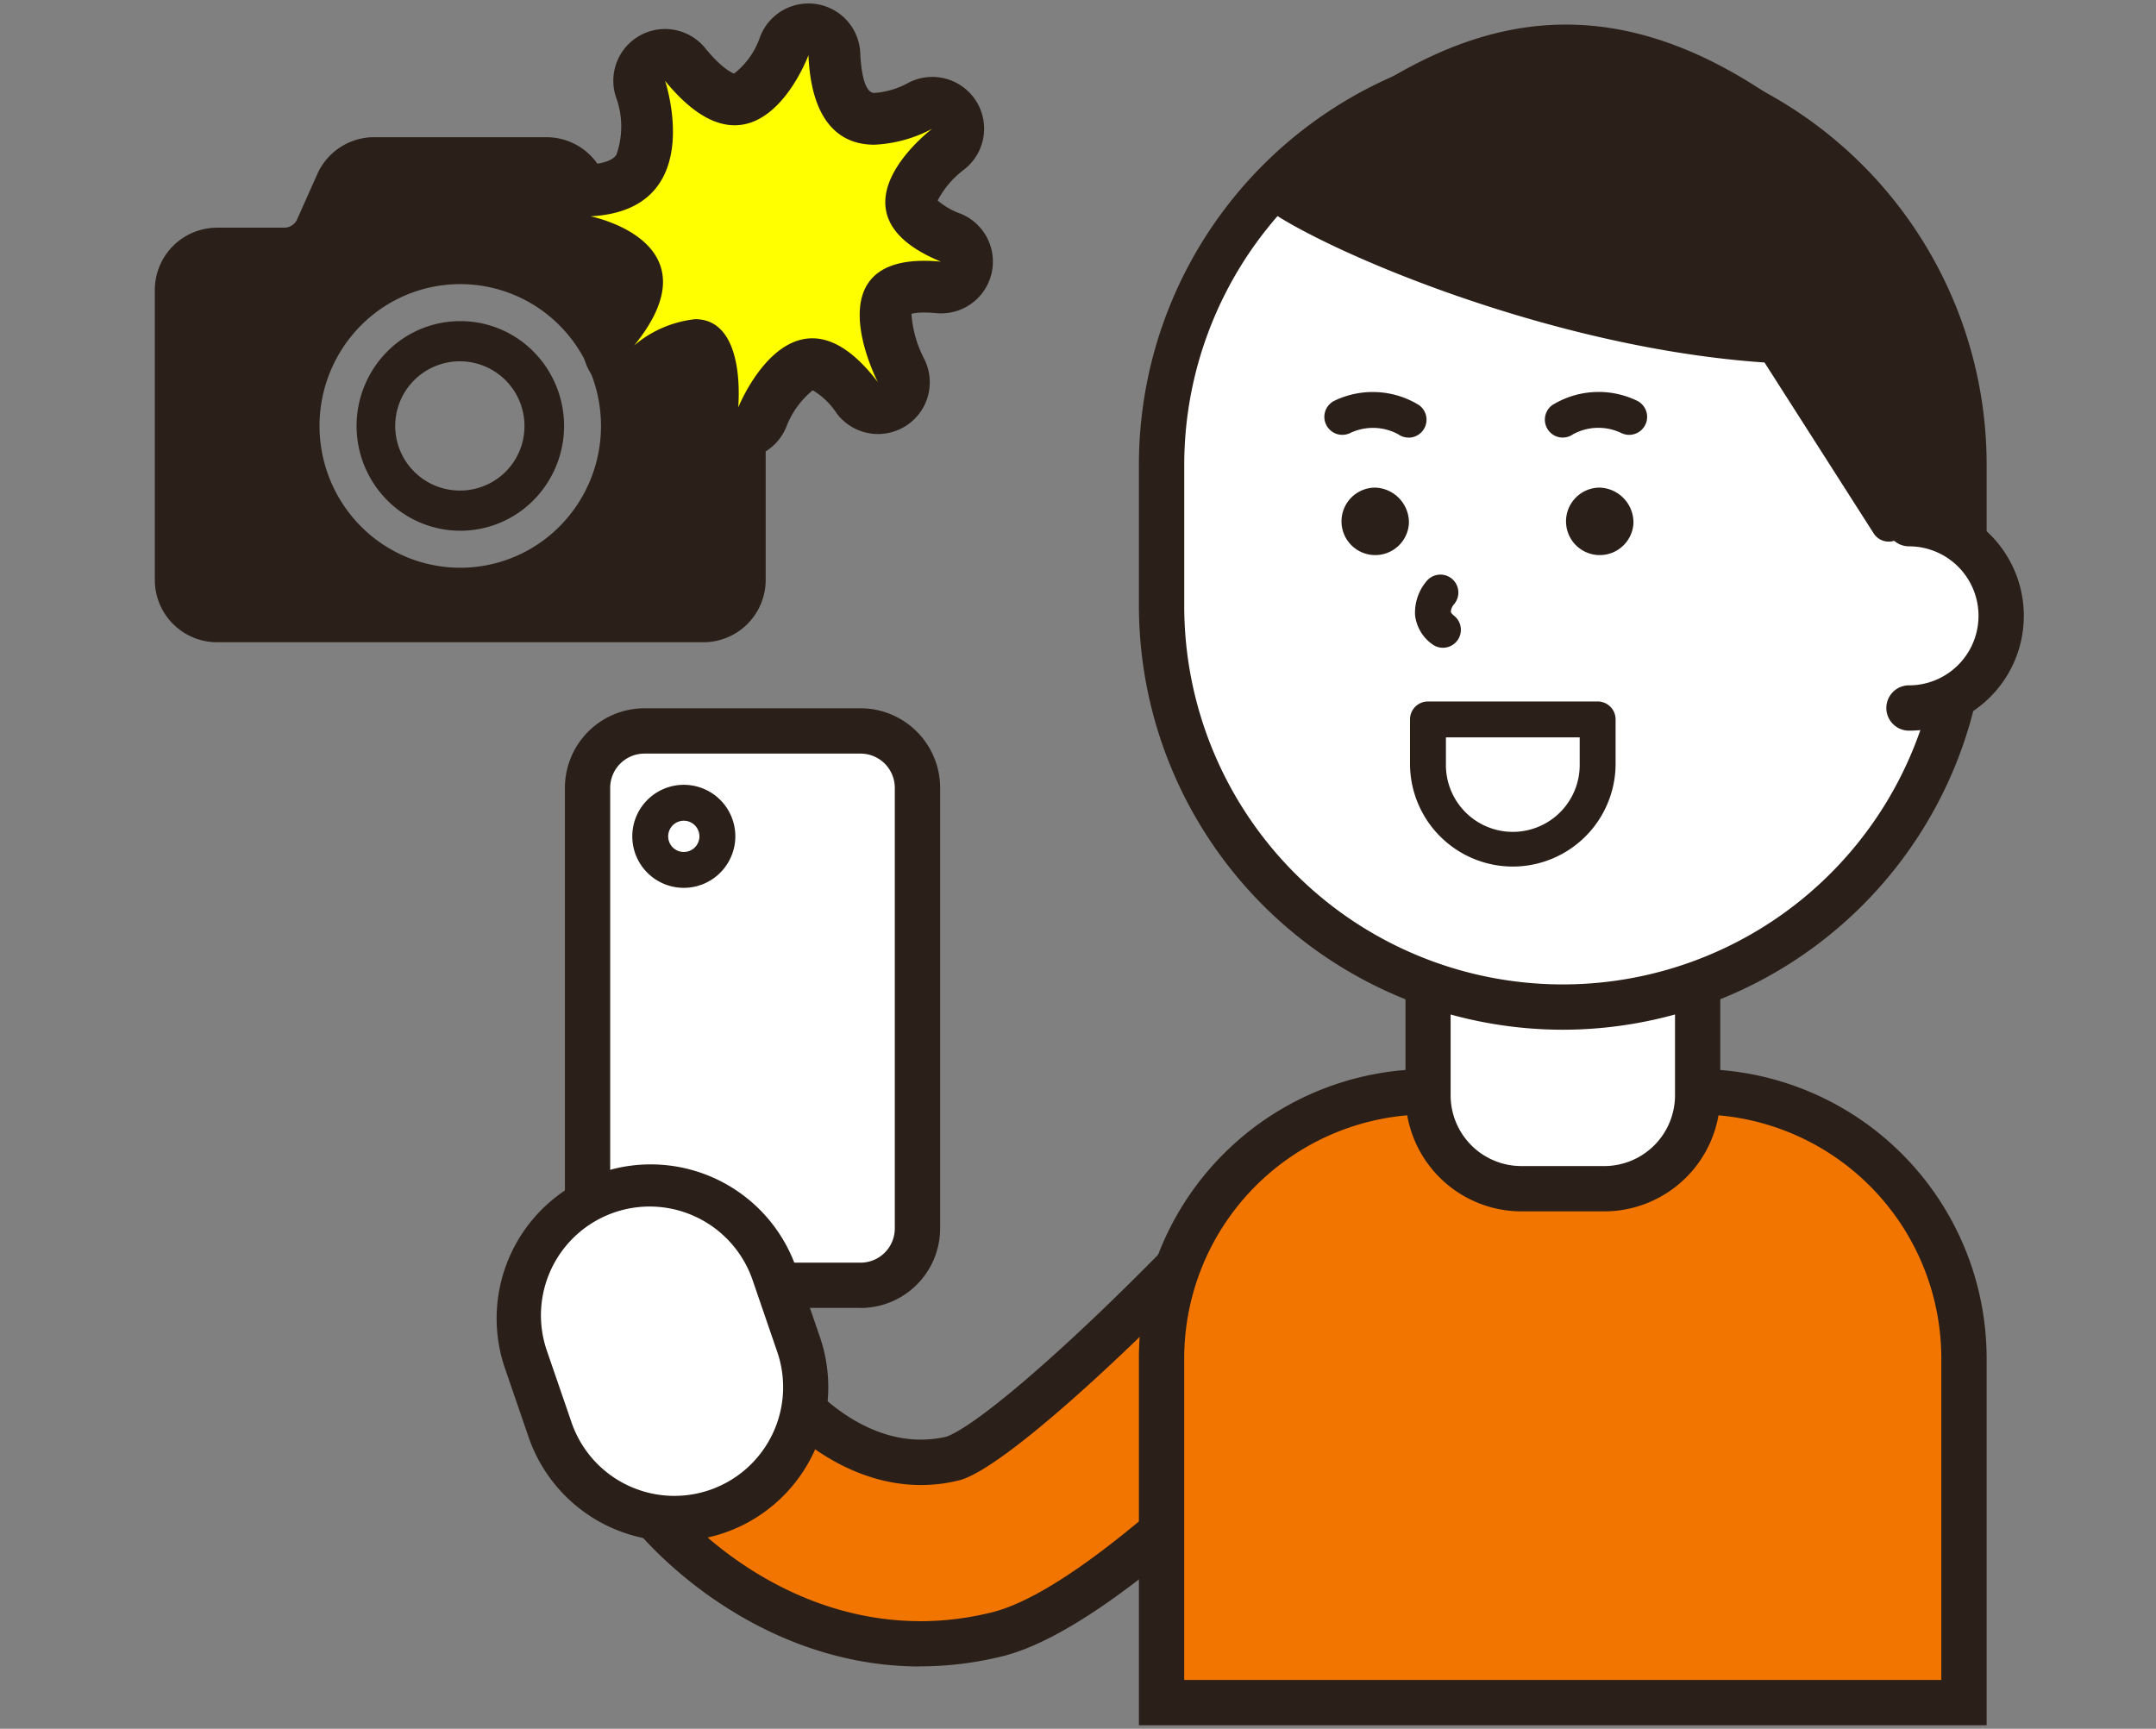 <svg id="step02_ph" xmlns="http://www.w3.org/2000/svg" xmlns:xlink="http://www.w3.org/1999/xlink" width="106" height="85" viewBox="0 0 106 85">
  <rect x="0" y="0" width="106" height="85" fill="#808080" stroke="none"/>
  <defs>
    <clipPath id="clip-path">
      <rect id="長方形_379" data-name="長方形 379" width="106" height="85" fill="none"/>
    </clipPath>
  </defs>
  <g id="グループ_509" data-name="グループ 509" clip-path="url(#clip-path)">
    <path id="パス_971" data-name="パス 971" d="M45.242,81.938c-6.979,0-12.336-4.466-14.65-7.551L39.5,67.7c.03.039,3.037,3.874,7.044,2.936,2.18-.848,9.282-7.424,15.267-14.14l8.318,7.409c-5.277,5.926-15,16.082-20.833,17.527a16.857,16.857,0,0,1-4.058.5" fill="#2b1f19"/>
    <path id="パス_972" data-name="パス 972" d="M45.241,79.709c-6.114,0-10.827-3.94-12.866-6.659l5.347-4.01c1.331,1.774,5.018,4.841,9.435,3.745,2.4-.6,10.381-8.135,16.321-14.8l4.992,4.446c-3.208,3.6-14.107,15.458-19.706,16.845a14.628,14.628,0,0,1-3.523.436" fill="#f27500"/>
    <path id="パス_973" data-name="パス 973" d="M96.559,83.715V66.776a13.1,13.1,0,0,0-13.1-13.1H70.206a13.1,13.1,0,0,0-13.1,13.1V83.715Z" fill="#f27500"/>
    <path id="パス_974" data-name="パス 974" d="M97.673,84.829H55.994V66.776A14.227,14.227,0,0,1,70.206,52.565H83.461A14.227,14.227,0,0,1,97.673,66.776ZM58.222,82.6H95.445V66.776A12,12,0,0,0,83.461,54.793H70.206A12,12,0,0,0,58.222,66.776Z" fill="#2b1f19"/>
    <path id="パス_975" data-name="パス 975" d="M42.311,63.194H31.686a2.8,2.8,0,0,1-2.8-2.8V38.736a2.8,2.8,0,0,1,2.8-2.8H42.311a2.8,2.8,0,0,1,2.8,2.8V60.4a2.8,2.8,0,0,1-2.8,2.8" fill="#fff"/>
    <path id="パス_976" data-name="パス 976" d="M42.311,64.308H31.685A3.915,3.915,0,0,1,27.774,60.4V38.736a3.915,3.915,0,0,1,3.911-3.911H42.311a3.916,3.916,0,0,1,3.911,3.911V60.4a3.916,3.916,0,0,1-3.911,3.911M31.685,37.053A1.686,1.686,0,0,0,30,38.736V60.4a1.686,1.686,0,0,0,1.684,1.683H42.311A1.685,1.685,0,0,0,43.993,60.4V38.736a1.685,1.685,0,0,0-1.682-1.683Z" fill="#2b1f19"/>
    <path id="パス_977" data-name="パス 977" d="M35.249,74.313h0A6.46,6.46,0,0,1,27.042,70.3l-1.213-3.534a6.46,6.46,0,1,1,12.22-4.194l1.213,3.534a6.46,6.46,0,0,1-4.013,8.207" fill="#fff"/>
    <path id="パス_978" data-name="パス 978" d="M33.159,75.778a7.586,7.586,0,0,1-7.17-5.116l-1.213-3.534A7.574,7.574,0,0,1,39.1,62.211l1.213,3.534a7.576,7.576,0,0,1-7.157,10.033M31.935,59.323A5.348,5.348,0,0,0,26.883,66.4L28.1,69.939a5.346,5.346,0,0,0,10.113-3.471L37,62.934a5.356,5.356,0,0,0-5.061-3.611" fill="#2b1f19"/>
    <path id="パス_979" data-name="パス 979" d="M78.872,58.448H74.8a4.591,4.591,0,0,1-4.591-4.591v-5.12H83.463v5.12a4.59,4.59,0,0,1-4.591,4.591" fill="#fff"/>
    <path id="パス_980" data-name="パス 980" d="M78.872,59.561H74.8a5.712,5.712,0,0,1-5.7-5.705V47.622H84.577v6.234a5.711,5.711,0,0,1-5.705,5.705M71.32,49.85v4.006A3.481,3.481,0,0,0,74.8,57.333h4.075a3.481,3.481,0,0,0,3.477-3.477V49.85Z" fill="#2b1f19"/>
    <path id="パス_981" data-name="パス 981" d="M76.833,49.516h0A19.725,19.725,0,0,1,57.108,29.791V22.847a19.725,19.725,0,1,1,39.45,0v6.944A19.725,19.725,0,0,1,76.833,49.516" fill="#fff"/>
    <path id="パス_982" data-name="パス 982" d="M76.834,50.63A20.863,20.863,0,0,1,55.995,29.791V22.847a20.839,20.839,0,1,1,41.678,0v6.944A20.863,20.863,0,0,1,76.834,50.63m0-46.394A18.632,18.632,0,0,0,58.223,22.847v6.944a18.611,18.611,0,0,0,37.222,0V22.847A18.632,18.632,0,0,0,76.834,4.236" fill="#2b1f19"/>
    <path id="パス_983" data-name="パス 983" d="M74.377,42.607a5.059,5.059,0,0,1-5.054-5.054V35.372a.883.883,0,0,1,.883-.882h8.342a.882.882,0,0,1,.883.882v2.181a5.059,5.059,0,0,1-5.054,5.054m-3.288-6.352v1.3a3.289,3.289,0,1,0,6.577,0v-1.3Z" fill="#2b1f19"/>
    <path id="パス_984" data-name="パス 984" d="M69.269,25.748a1.659,1.659,0,1,1-1.655-1.773,1.717,1.717,0,0,1,1.655,1.773" fill="#2b1f19"/>
    <path id="パス_985" data-name="パス 985" d="M80.308,25.748a1.659,1.659,0,1,1-1.655-1.773,1.717,1.717,0,0,1,1.655,1.773" fill="#2b1f19"/>
    <path id="パス_986" data-name="パス 986" d="M76.835,21.516a.883.883,0,0,1-.514-1.6,4.339,4.339,0,0,1,4.189-.2.883.883,0,0,1-.79,1.579,2.607,2.607,0,0,0-2.373.053.874.874,0,0,1-.512.165" fill="#2b1f19"/>
    <path id="パス_987" data-name="パス 987" d="M70.942,31.849a.879.879,0,0,1-.543-.187,2.026,2.026,0,0,1-.828-1.432,2.407,2.407,0,0,1,.59-1.684.882.882,0,0,1,1.314,1.178.637.637,0,0,0-.145.352c.008.072.112.16.156.195a.883.883,0,0,1-.544,1.578" fill="#2b1f19"/>
    <path id="パス_988" data-name="パス 988" d="M69.253,21.516a.874.874,0,0,1-.512-.165,2.612,2.612,0,0,0-2.378-.051.883.883,0,0,1-.785-1.581,4.339,4.339,0,0,1,4.189.2.883.883,0,0,1-.514,1.6" fill="#2b1f19"/>
    <path id="パス_989" data-name="パス 989" d="M62.478,9.336c-.284.245,11.695,6.886,24.777,7.634l5.607,8.778,2.866-.929S96.8,14,89.454,7.689C78.285-1.9,70.547,2.358,62.478,9.336" fill="#2b1f19"/>
    <path id="パス_990" data-name="パス 990" d="M92.861,26.631a.881.881,0,0,1-.743-.408l-5.366-8.4C74.668,17,62.064,10.892,61.638,9.64a.917.917,0,0,1,.262-.972C69.477,2.116,77.89-3.407,90.028,7.02c7.6,6.532,6.623,17.425,6.578,17.886a.884.884,0,0,1-.606.753l-2.867.929a.878.878,0,0,1-.272.043M63.92,9.263a59.457,59.457,0,0,0,23.385,6.825.88.88,0,0,1,.693.406l5.24,8.2,1.643-.533c.083-2.252-.038-10.682-6-15.806-10.646-9.145-17.944-5.017-24.958.9" fill="#2b1f19"/>
    <path id="パス_991" data-name="パス 991" d="M33.619,43.654a2.533,2.533,0,1,1,2.534-2.534,2.537,2.537,0,0,1-2.534,2.534m0-3.3a.768.768,0,1,0,.768.768.769.769,0,0,0-.768-.768" fill="#2b1f19"/>
    <path id="パス_992" data-name="パス 992" d="M93.857,25.748a4.532,4.532,0,1,1,0,9.063" fill="#fff"/>
    <path id="パス_993" data-name="パス 993" d="M93.856,35.925a1.114,1.114,0,1,1,0-2.228,3.417,3.417,0,1,0,0-6.835,1.114,1.114,0,1,1,0-2.228,5.645,5.645,0,1,1,0,11.291" fill="#2b1f19"/>
    <path id="パス_994" data-name="パス 994" d="M22.628,15.789a5.05,5.05,0,0,0-3.6,1.506,5.19,5.19,0,0,0,0,7.293,5.063,5.063,0,0,0,7.208,0,5.19,5.19,0,0,0,0-7.293,5.056,5.056,0,0,0-3.6-1.506m0,8.33a3.177,3.177,0,1,1,3.149-3.177,3.162,3.162,0,0,1-3.149,3.177" fill="#2b1f19"/>
    <path id="パス_995" data-name="パス 995" d="M36.752,12.1a3.046,3.046,0,0,0-2.164-.9H31.28a.69.69,0,0,1-.63-.416L29.659,8.56a3.057,3.057,0,0,0-2.79-1.814H18.388A3.059,3.059,0,0,0,15.6,8.56l-.99,2.219a.692.692,0,0,1-.63.416H10.669a3.064,3.064,0,0,0-3.057,3.073V28.506a3.063,3.063,0,0,0,3.057,3.072H34.588a3.066,3.066,0,0,0,3.057-3.072V14.268a3.07,3.07,0,0,0-.893-2.169m-9.228,13.77a6.88,6.88,0,0,1-9.791,0,7.009,7.009,0,0,1,0-9.854,6.882,6.882,0,0,1,9.791,0,7.009,7.009,0,0,1,0,9.854M34.71,16.73h-2.1v-2.1h2.1Z" fill="#2b1f19"/>
    <path id="パス_996" data-name="パス 996" d="M36.3,21.3a1.256,1.256,0,0,1-.284-.032,1.272,1.272,0,0,1-.986-1.323,4.246,4.246,0,0,0-.488-2.844.426.426,0,0,0-.358-.139,4.333,4.333,0,0,0-2.256,1.052,1.272,1.272,0,0,1-1.731-1.835c.647-.8,1.357-1.916,1.063-2.729-.351-.97-2.038-1.486-2.47-1.571a1.272,1.272,0,0,1,.181-2.519,2.845,2.845,0,0,0,2.382-1.033c.806-1.184.363-3.3.144-3.952a1.272,1.272,0,0,1,2.192-1.21c.9,1.108,1.767,1.718,2.434,1.718,1.1,0,2.117-1.762,2.437-2.615a1.275,1.275,0,0,1,1.192-.827,1.256,1.256,0,0,1,.2.016,1.271,1.271,0,0,1,1.07,1.2c.131,3.179,1.511,3.179,1.964,3.179a5.509,5.509,0,0,0,2.29-.656,1.259,1.259,0,0,1,.56-.131A1.272,1.272,0,0,1,46.6,7.344c-.635.484-1.915,1.789-1.793,2.724.1.755,1.257,1.338,1.938,1.619a1.272,1.272,0,0,1-.483,2.448c-.04,0-.081,0-.121-.005-.251-.024-.484-.036-.7-.036-.626,0-1.434.1-1.721.572-.511.844.179,2.781.572,3.536a1.272,1.272,0,0,1-2.141,1.358c-.811-1.067-1.6-1.654-2.212-1.654-1.062,0-2.116,1.753-2.46,2.6a1.274,1.274,0,0,1-1.18.8" fill="#ff0"/>
    <path id="パス_997" data-name="パス 997" d="M39.748,2.715c.125,3.02,1.35,4.4,3.235,4.4a6.658,6.658,0,0,0,2.851-.786s-5.467,4.111.425,6.535c-.293-.028-.566-.041-.82-.041-5.39,0-2.278,5.968-2.278,5.968-1.21-1.592-2.294-2.157-3.225-2.157-2.283,0-3.64,3.4-3.64,3.4.131-1.987-.249-4.34-2.116-4.34a5.537,5.537,0,0,0-3,1.292c4.152-5.11-2.149-6.35-2.149-6.35,5.814-.3,3.667-6.662,3.667-6.662,1.314,1.613,2.458,2.185,3.421,2.185,2.36,0,3.628-3.443,3.628-3.443m6.086,3.613h.005M39.747.171a2.544,2.544,0,0,0-2.382,1.653,3.835,3.835,0,0,1-1.276,1.794c.007-.009-.495-.12-1.417-1.252a2.544,2.544,0,0,0-4.384,2.42A4.144,4.144,0,0,1,30.3,7.619c-.239.346-.889.449-1.392.475a2.544,2.544,0,0,0-.363,5.037,3.081,3.081,0,0,1,1.524.766,3.528,3.528,0,0,1-.858,1.484,2.545,2.545,0,0,0,3.461,3.67,6.93,6.93,0,0,1,1.039-.638,6.232,6.232,0,0,1,.051,1.453,2.544,2.544,0,0,0,1.976,2.649,2.6,2.6,0,0,0,.564.063,2.545,2.545,0,0,0,2.362-1.6,4.322,4.322,0,0,1,1.294-1.789,3.607,3.607,0,0,1,1.182,1.142,2.544,2.544,0,0,0,4.282-2.716,5.615,5.615,0,0,1-.61-2.19,2.858,2.858,0,0,1,.632-.058c.177,0,.372.01.58.03.081.007.162.011.242.011a2.544,2.544,0,0,0,.966-4.9A3.542,3.542,0,0,1,46.1,9.858a4.546,4.546,0,0,1,1.248-1.482,2.544,2.544,0,0,0-1.505-4.593h-.005a2.528,2.528,0,0,0-1.163.281,4.073,4.073,0,0,1-1.688.506c-.552,0-.668-1.37-.692-1.96A2.545,2.545,0,0,0,39.747.171" fill="#2b1f19"/>
  </g>
</svg>
